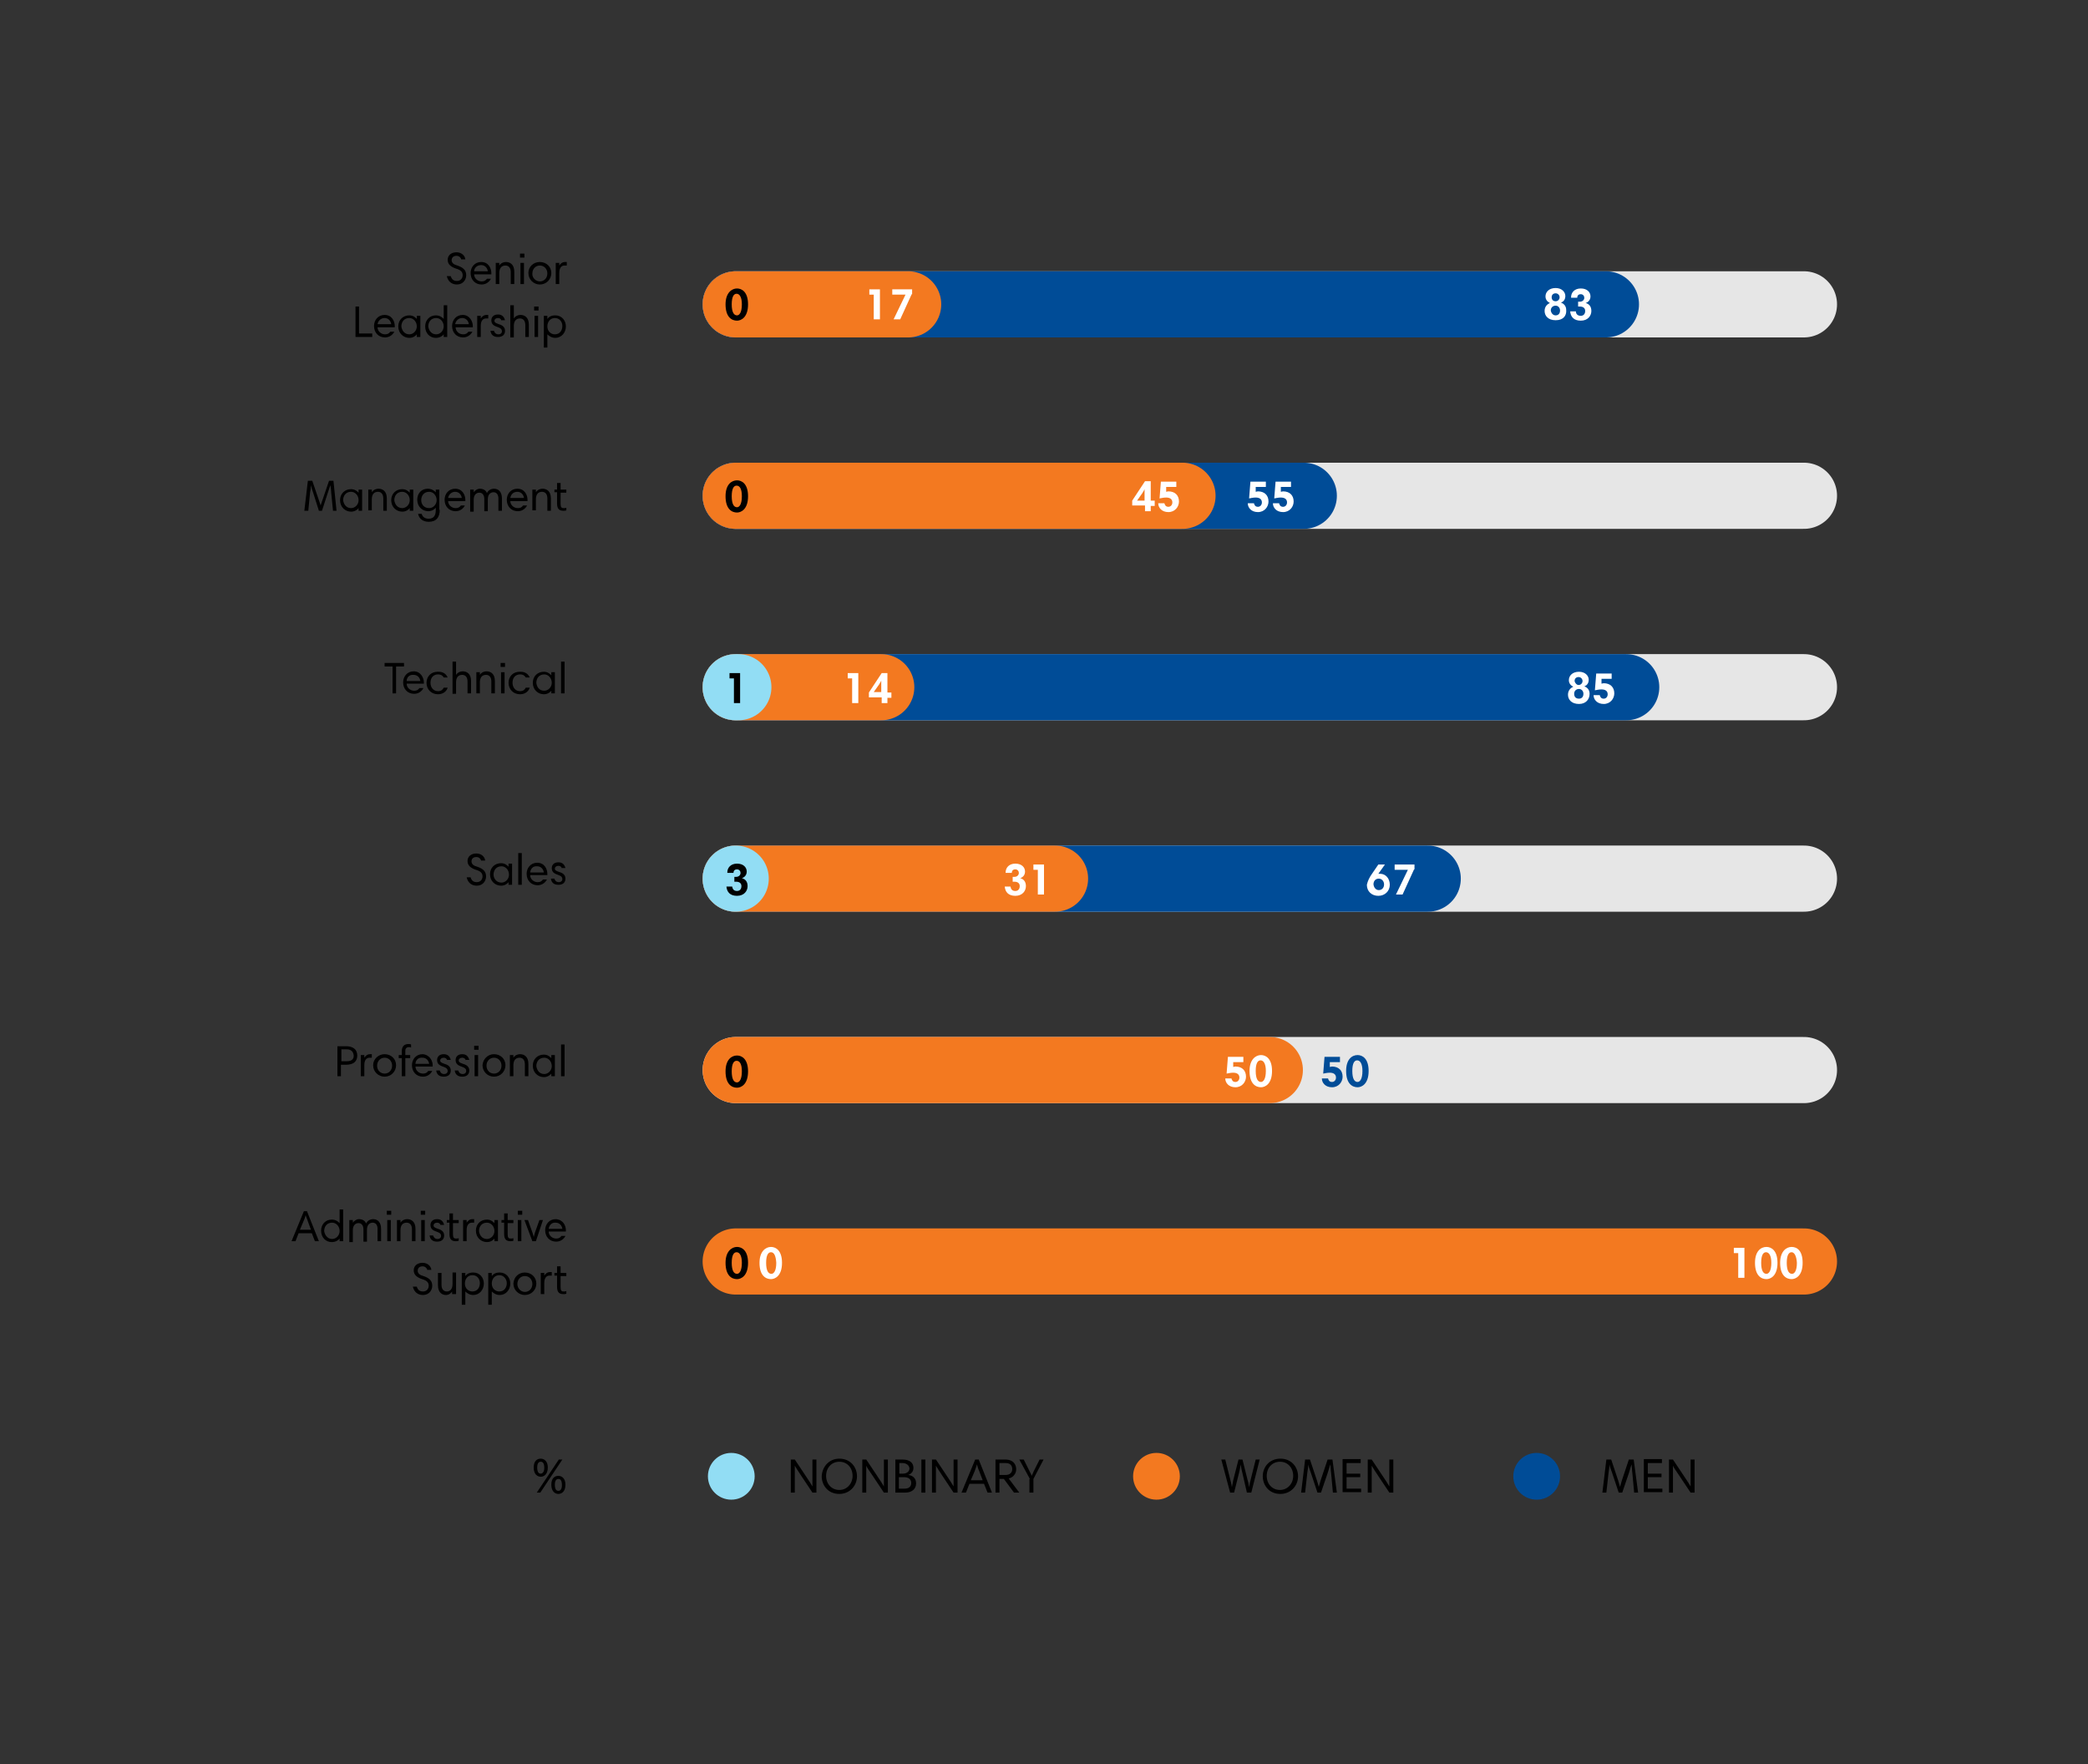 <?xml version="1.0" encoding="utf-8"?>
<!-- Generator: Adobe Illustrator 26.3.1, SVG Export Plug-In . SVG Version: 6.00 Build 0)  -->
<svg version="1.1" id="Layer_1" xmlns="http://www.w3.org/2000/svg" xmlns:xlink="http://www.w3.org/1999/xlink" x="0px" y="0px"
	 viewBox="0 0 473.4 400" style="enable-background:new 0 0 473.4 400;" xml:space="preserve">
<rect x="0" y="0" width="473.4" height="400" fill="#333333" stroke="none"/>
<style type="text/css">
	.st0{fill:none;stroke:#E6E6E6;stroke-width:15;stroke-linecap:round;stroke-linejoin:round;stroke-miterlimit:10;}
	.st1{fill:none;stroke:#004C97;stroke-width:15;stroke-linecap:round;stroke-linejoin:round;stroke-miterlimit:10;}
	.st2{fill:none;stroke:#F37920;stroke-width:15;stroke-linecap:round;stroke-linejoin:round;stroke-miterlimit:10;}
	.st3{enable-background:new    ;}
	.st4{fill:#FFFFFF;}
	.st5{fill:#004C97;}
	.st6{fill:none;stroke:#92DDF4;stroke-width:15;stroke-linecap:round;stroke-linejoin:round;stroke-miterlimit:10;}
	.st7{fill:#92DDF4;}
	.st8{fill:#F37920;}
	.st9{display:none;}
	.st10{display:inline;}
	.st11{fill:none;stroke:#004C97;stroke-miterlimit:10;}
</style>
<line class="st0" x1="166.8" y1="69" x2="409" y2="69"/>
<line class="st1" x1="166.8" y1="69" x2="364.1" y2="69"/>
<line class="st2" x1="166.8" y1="69" x2="205.9" y2="69"/>
<line class="st0" x1="166.8" y1="112.4" x2="409" y2="112.4"/>
<line class="st0" x1="166.8" y1="155.8" x2="409" y2="155.8"/>
<line class="st0" x1="166.8" y1="199.2" x2="409" y2="199.2"/>
<line class="st0" x1="166.8" y1="242.6" x2="409" y2="242.6"/>
<line class="st2" x1="166.8" y1="286" x2="409" y2="286"/>
<line class="st1" x1="166.8" y1="112.4" x2="295.6" y2="112.4"/>
<line class="st1" x1="166.8" y1="155.8" x2="368.7" y2="155.8"/>
<line class="st2" x1="166.8" y1="112.4" x2="268.1" y2="112.4"/>
<line class="st2" x1="166.8" y1="155.8" x2="199.8" y2="155.8"/>
<line class="st1" x1="166.8" y1="199.2" x2="323.7" y2="199.2"/>
<line class="st2" x1="166.8" y1="242.6" x2="287.9" y2="242.6"/>
<g>
	<g class="st3">
		<path d="M167.1,65.4c1.1,0,2.5,0.8,2.5,3.6c0,3-1.6,3.7-2.5,3.7c-1.2,0-2.6-0.8-2.6-3.7C164.5,66.4,165.9,65.4,167.1,65.4z
			 M167,66.6c-0.6,0-1.1,0.6-1.1,2.4c0,1.8,0.5,2.5,1.2,2.5c0.5,0,1.1-0.6,1.1-2.5C168.2,67.4,167.7,66.6,167,66.6z"/>
	</g>
</g>
<g>
	<g class="st3">
		<path d="M167.1,108.9c1.1,0,2.5,0.8,2.5,3.6c0,3-1.6,3.7-2.5,3.7c-1.2,0-2.6-0.8-2.6-3.7C164.5,109.8,165.9,108.9,167.1,108.9z
			 M167,110.1c-0.6,0-1.1,0.6-1.1,2.4c0,1.8,0.5,2.5,1.2,2.5c0.5,0,1.1-0.6,1.1-2.5C168.2,110.8,167.7,110.1,167,110.1z"/>
	</g>
</g>
<g>
	<g class="st3">
		<path class="st4" d="M198.1,66.8h-1v-1.2h2.4v6.8h-1.4V66.8z"/>
		<path class="st4" d="M206.7,66.7l-2.6,5.7h-1.5l2.7-5.6h-3v-1.2h4.5V66.7z"/>
	</g>
</g>
<g>
	<g class="st3">
		<path class="st4" d="M352.7,72.6c-1.7,0-2.5-1-2.5-2.1c0-0.9,0.5-1.5,1.2-1.8v0c-0.6-0.3-1-0.8-1-1.5c0-1,0.8-1.9,2.3-1.9
			c1.4,0,2.2,0.9,2.2,1.8c0,0.8-0.4,1.3-1,1.5v0c0.8,0.3,1.2,0.9,1.2,1.7C355.2,71.6,354.4,72.6,352.7,72.6z M352.7,71.5
			c0.6,0,1-0.4,1-1.1c0-0.6-0.4-1.1-1-1.1c-0.6,0-1.1,0.4-1.1,1.1C351.7,71,352.1,71.5,352.7,71.5z M352.7,68.3
			c0.5,0,0.9-0.4,0.9-0.9c0-0.5-0.4-0.9-0.9-0.9c-0.5,0-0.9,0.3-0.9,0.9C351.8,68,352.2,68.3,352.7,68.3z"/>
		<path class="st4" d="M356.2,67.4c0-1.1,0.8-2,2.2-2c1.4,0,2.2,0.8,2.2,1.8c0,0.8-0.5,1.3-1.1,1.5v0c0.8,0.2,1.3,0.8,1.3,1.8
			c0,1.1-0.8,2.2-2.4,2.2c-1.6,0-2.3-0.9-2.4-2.1h1.3c0,0.6,0.4,1,1.1,1c0.6,0,1-0.4,1-1.1c0-0.6-0.4-1-1.2-1h-0.4v-1.1h0.4
			c0.6,0,1-0.4,1-0.9c0-0.4-0.3-0.8-0.8-0.8c-0.6,0-0.8,0.4-0.8,0.8H356.2z"/>
	</g>
</g>
<g class="st3">
	<path class="st4" d="M260.9,114.6v1.3h-1.3v-1.3h-2.9v-1.1l2.9-4.4h1.3v4.4h0.9v1.2H260.9z M257.8,113.5h1.7v-1.8
		c0-0.4,0-0.5,0-0.8h0c-0.1,0.3-0.3,0.5-0.5,0.9L257.8,113.5z"/>
	<path class="st4" d="M264.4,111.5c0.1,0,0.3-0.1,0.5-0.1c1.5,0,2.4,0.9,2.4,2.3c0,1.2-0.9,2.4-2.4,2.4c-1.5,0-2.3-1-2.3-2h1.4
		c0.1,0.4,0.3,0.8,0.9,0.8c0.5,0,0.9-0.4,0.9-1c0-0.7-0.5-1.1-1.4-1.1c-0.5,0-1,0.1-1.5,0.2l0.3-3.8h3.5v1.2h-2.3L264.4,111.5z"/>
</g>
<g class="st3">
	<path class="st4" d="M284.7,111.5c0.1,0,0.3-0.1,0.5-0.1c1.5,0,2.4,0.9,2.4,2.3c0,1.2-0.9,2.4-2.4,2.4c-1.5,0-2.3-1-2.3-2h1.4
		c0.1,0.4,0.3,0.8,0.9,0.8c0.5,0,0.9-0.4,0.9-1c0-0.7-0.5-1.1-1.4-1.1c-0.5,0-1,0.1-1.5,0.2l0.3-3.8h3.5v1.2h-2.3L284.7,111.5z"/>
	<path class="st4" d="M290.4,111.5c0.1,0,0.3-0.1,0.5-0.1c1.5,0,2.4,0.9,2.4,2.3c0,1.2-0.9,2.4-2.4,2.4c-1.5,0-2.3-1-2.3-2h1.4
		c0.1,0.4,0.3,0.8,0.9,0.8c0.5,0,0.9-0.4,0.9-1c0-0.7-0.5-1.1-1.4-1.1c-0.5,0-1,0.1-1.5,0.2l0.3-3.8h3.5v1.2h-2.3L290.4,111.5z"/>
</g>
<g class="st3">
	<path class="st4" d="M193.2,153.8h-1v-1.2h2.4v6.8h-1.4V153.8z"/>
	<path class="st4" d="M201.2,158.1v1.3h-1.3v-1.3h-2.9V157l2.9-4.4h1.3v4.4h0.9v1.2H201.2z M198.1,156.9h1.7v-1.8c0-0.4,0-0.5,0-0.8
		h0c-0.1,0.3-0.3,0.5-0.5,0.9L198.1,156.9z"/>
</g>
<g class="st3">
	<path class="st4" d="M358,159.6c-1.7,0-2.5-1-2.5-2.1c0-0.9,0.5-1.5,1.2-1.8v0c-0.6-0.3-1-0.8-1-1.5c0-1,0.8-1.9,2.3-1.9
		c1.4,0,2.2,0.9,2.2,1.8c0,0.8-0.4,1.3-1,1.5v0c0.8,0.3,1.2,0.9,1.2,1.7C360.4,158.5,359.6,159.6,358,159.6z M358,158.4
		c0.6,0,1-0.4,1-1.1c0-0.6-0.4-1.1-1-1.1c-0.6,0-1.1,0.4-1.1,1.1C356.9,158,357.3,158.4,358,158.4z M357.9,155.3
		c0.5,0,0.9-0.4,0.9-0.9c0-0.5-0.4-0.9-0.9-0.9c-0.5,0-0.9,0.3-0.9,0.9C357.1,154.9,357.5,155.3,357.9,155.3z"/>
	<path class="st4" d="M363.1,155c0.1,0,0.3-0.1,0.5-0.1c1.5,0,2.4,0.9,2.4,2.3c0,1.2-0.9,2.4-2.4,2.4c-1.5,0-2.3-1-2.3-2h1.4
		c0.1,0.4,0.3,0.8,0.9,0.8c0.5,0,0.9-0.4,0.9-1c0-0.7-0.5-1.1-1.4-1.1c-0.5,0-1,0.1-1.5,0.2l0.3-3.8h3.5v1.2h-2.3L363.1,155z"/>
</g>
<g class="st3">
	<path class="st4" d="M279.6,241.9c0.1,0,0.3-0.1,0.5-0.1c1.5,0,2.4,0.9,2.4,2.3c0,1.2-0.9,2.4-2.4,2.4c-1.5,0-2.3-1-2.3-2h1.4
		c0.1,0.4,0.3,0.8,0.9,0.8c0.5,0,0.9-0.4,0.9-1c0-0.7-0.5-1.1-1.4-1.1c-0.5,0-1,0.1-1.5,0.2l0.3-3.8h3.5v1.2h-2.3L279.6,241.9z"/>
	<path class="st4" d="M285.9,239.2c1.1,0,2.5,0.8,2.5,3.6c0,3-1.6,3.7-2.5,3.7c-1.2,0-2.6-0.8-2.6-3.7
		C283.3,240.2,284.7,239.2,285.9,239.2z M285.8,240.4c-0.6,0-1.1,0.6-1.1,2.4c0,1.8,0.5,2.5,1.2,2.5c0.5,0,1.1-0.6,1.1-2.5
		C287,241.2,286.5,240.4,285.8,240.4z"/>
</g>
<g class="st3">
	<path class="st5" d="M301.5,241.9c0.1,0,0.3-0.1,0.5-0.1c1.5,0,2.4,0.9,2.4,2.3c0,1.2-0.9,2.4-2.4,2.4s-2.3-1-2.3-2h1.4
		c0.1,0.4,0.3,0.8,0.9,0.8c0.5,0,0.9-0.4,0.9-1c0-0.7-0.5-1.1-1.4-1.1c-0.5,0-1,0.1-1.5,0.2l0.3-3.8h3.5v1.2h-2.3L301.5,241.9z"/>
	<path class="st5" d="M307.8,239.2c1.1,0,2.5,0.8,2.5,3.6c0,3-1.6,3.7-2.5,3.7c-1.2,0-2.6-0.8-2.6-3.7
		C305.2,240.2,306.5,239.2,307.8,239.2z M307.7,240.4c-0.6,0-1.1,0.6-1.1,2.4c0,1.8,0.5,2.5,1.2,2.5c0.5,0,1.1-0.6,1.1-2.5
		C308.9,241.2,308.4,240.4,307.7,240.4z"/>
</g>
<g>
	<g class="st3">
		<path d="M167.1,282.7c1.1,0,2.5,0.8,2.5,3.6c0,3-1.6,3.7-2.5,3.7c-1.2,0-2.6-0.8-2.6-3.7C164.5,283.7,165.9,282.7,167.1,282.7z
			 M167,283.9c-0.6,0-1.1,0.6-1.1,2.4c0,1.8,0.5,2.5,1.2,2.5c0.5,0,1.1-0.6,1.1-2.5C168.2,284.7,167.7,283.9,167,283.9z"/>
	</g>
</g>
<g>
	<g class="st3">
		<path class="st4" d="M174.8,282.7c1.1,0,2.5,0.8,2.5,3.6c0,3-1.6,3.7-2.5,3.7c-1.2,0-2.6-0.8-2.6-3.7
			C172.2,283.7,173.6,282.7,174.8,282.7z M174.8,283.9c-0.6,0-1.1,0.6-1.1,2.4c0,1.8,0.5,2.5,1.2,2.5c0.5,0,1.1-0.6,1.1-2.5
			C175.9,284.7,175.5,283.9,174.8,283.9z"/>
	</g>
</g>
<g>
	<g class="st3">
		<path class="st4" d="M394.1,284.1h-1v-1.2h2.4v6.8h-1.4V284.1z"/>
		<path class="st4" d="M400.5,282.7c1.1,0,2.5,0.8,2.5,3.6c0,3-1.6,3.7-2.5,3.7c-1.2,0-2.6-0.8-2.6-3.7
			C397.9,283.7,399.2,282.7,400.5,282.7z M400.4,283.9c-0.6,0-1.1,0.6-1.1,2.4c0,1.8,0.5,2.5,1.2,2.5c0.5,0,1.1-0.6,1.1-2.5
			C401.6,284.7,401.1,283.9,400.4,283.9z"/>
		<path class="st4" d="M406.2,282.7c1.2,0,2.5,0.8,2.5,3.6c0,3-1.6,3.7-2.5,3.7c-1.2,0-2.6-0.8-2.6-3.7
			C403.6,283.7,405,282.7,406.2,282.7z M406.2,283.9c-0.6,0-1.1,0.6-1.1,2.4c0,1.8,0.5,2.5,1.2,2.5c0.5,0,1.1-0.6,1.1-2.5
			C407.3,284.7,406.8,283.9,406.2,283.9z"/>
	</g>
</g>
<line class="st2" x1="166.8" y1="199.2" x2="239.2" y2="199.2"/>
<g class="st3">
	<path class="st4" d="M311,198.2l1.5-2.2h1.5l-1.5,2.1c0.1,0,0.3,0,0.4,0c1.3,0,2.2,1.1,2.2,2.5c0,1.4-1.1,2.5-2.6,2.5
		s-2.6-1-2.6-2.5C310.1,199.7,310.5,198.9,311,198.2z M312.6,201.8c0.7,0,1.2-0.5,1.2-1.3c0-0.7-0.5-1.3-1.2-1.3
		c-0.7,0-1.2,0.5-1.2,1.3C311.5,201.3,312,201.8,312.6,201.8z"/>
	<path class="st4" d="M320.6,197.1l-2.6,5.7h-1.5l2.7-5.6h-3V196h4.5V197.1z"/>
</g>
<g class="st3">
	<path class="st4" d="M228,197.8c0-1.1,0.8-2,2.2-2c1.4,0,2.2,0.8,2.2,1.8c0,0.8-0.5,1.3-1.1,1.5v0c0.8,0.2,1.3,0.8,1.3,1.8
		c0,1.1-0.8,2.2-2.4,2.2c-1.6,0-2.3-0.9-2.4-2.1h1.3c0.1,0.6,0.4,1,1.1,1c0.6,0,1-0.4,1-1.1c0-0.6-0.4-1-1.2-1h-0.4v-1.1h0.4
		c0.6,0,1-0.4,1-0.9c0-0.4-0.3-0.8-0.8-0.8c-0.6,0-0.8,0.4-0.8,0.8H228z"/>
	<path class="st4" d="M235.3,197.2h-1V196h2.4v6.8h-1.4V197.2z"/>
</g>
<line class="st6" x1="166.8" y1="155.8" x2="167.4" y2="155.8"/>
<line class="st6" x1="166.8" y1="199.2" x2="166.8" y2="199.2"/>
<g>
	<g class="st3">
		<path d="M166.4,153.8h-1v-1.2h2.4v6.8h-1.4V153.8z"/>
	</g>
</g>
<g>
	<g class="st3">
		<path d="M164.9,197.8c0-1.1,0.8-2,2.2-2c1.4,0,2.2,0.8,2.2,1.8c0,0.8-0.5,1.3-1.1,1.5v0c0.8,0.2,1.3,0.8,1.3,1.8
			c0,1.1-0.8,2.2-2.4,2.2c-1.6,0-2.3-0.9-2.4-2.1h1.3c0.1,0.6,0.4,1,1.1,1c0.6,0,1-0.4,1-1.1c0-0.6-0.4-1-1.2-1h-0.4v-1.1h0.4
			c0.6,0,1-0.4,1-0.9c0-0.4-0.3-0.8-0.8-0.8c-0.6,0-0.8,0.4-0.8,0.8H164.9z"/>
	</g>
</g>
<g>
	<g class="st3">
		<path d="M167.1,239.3c1.1,0,2.5,0.8,2.5,3.6c0,3-1.6,3.7-2.5,3.7c-1.2,0-2.6-0.8-2.6-3.7C164.5,240.2,165.9,239.3,167.1,239.3z
			 M167,240.5c-0.6,0-1.1,0.6-1.1,2.4c0,1.8,0.5,2.5,1.2,2.5c0.5,0,1.1-0.6,1.1-2.5C168.2,241.2,167.7,240.5,167,240.5z"/>
	</g>
</g>
<g class="st3">
	<path d="M104.6,58.9c-0.1-0.5-0.5-0.9-1.1-0.9c-0.7,0-1.1,0.4-1.1,1c0,0.6,0.5,1,1.3,1.2c1.5,0.5,2,1.2,2,2.2c0,1-0.7,2.1-2.1,2.1
		c-1.1,0-2-0.6-2.3-1.9h0.9c0.2,0.7,0.6,1.1,1.4,1.1c0.9,0,1.3-0.7,1.3-1.3c0-0.8-0.5-1.2-1.5-1.5c-1.2-0.4-1.9-1-1.9-2
		c0-1,0.8-1.7,2-1.7c1.1,0,1.9,0.7,2,1.6H104.6z"/>
	<path d="M111.4,61.9c0,0.1,0,0.2,0,0.3h-3.9c0,0.9,0.8,1.6,1.7,1.6c0.6,0,0.9-0.2,1.2-0.6h0.9c-0.3,0.6-1,1.3-2.1,1.3
		c-1.5,0-2.5-1.1-2.5-2.6c0-1.3,0.9-2.5,2.4-2.5C110.8,59.4,111.4,60.9,111.4,61.9z M107.5,61.5h3.1c-0.1-0.8-0.7-1.4-1.5-1.4
		C108.1,60.1,107.5,60.8,107.5,61.5z"/>
	<path d="M112.4,59.6h0.8v0.6h0c0.4-0.6,1-0.8,1.5-0.8c0.9,0,1.9,0.5,1.9,2.2v2.8h-0.8v-2.7c0-1-0.5-1.5-1.2-1.5
		c-0.9,0-1.4,0.6-1.4,1.7v2.5h-0.8V59.6z"/>
	<path d="M117.9,57.5h1v0.9h-1V57.5z M118,59.6h0.8v4.8H118V59.6z"/>
	<path d="M122.4,59.4c1.5,0,2.6,1.1,2.6,2.5c0,1.4-1.1,2.6-2.6,2.6c-1.4,0-2.6-1.1-2.6-2.6C119.8,60.5,120.9,59.4,122.4,59.4z
		 M122.4,63.8c1,0,1.7-0.8,1.7-1.8c0-1-0.7-1.8-1.7-1.8c-1,0-1.7,0.8-1.7,1.8C120.6,63,121.5,63.8,122.4,63.8z"/>
	<path d="M128.5,60.2c-0.1,0-0.2,0-0.5,0c-0.7,0-1.2,0.5-1.2,1.7v2.5H126v-4.8h0.8v0.6h0c0.2-0.3,0.6-0.8,1.3-0.8c0.2,0,0.3,0,0.4,0
		V60.2z"/>
</g>
<g class="st3">
	<path d="M80.6,69.5h0.8v6.1h3v0.8h-3.8V69.5z"/>
	<path d="M89.5,73.9c0,0.1,0,0.2,0,0.3h-3.9c0,0.9,0.8,1.6,1.7,1.6c0.6,0,0.9-0.2,1.2-0.6h0.9c-0.3,0.6-1,1.3-2.1,1.3
		c-1.5,0-2.5-1.1-2.5-2.6c0-1.3,0.9-2.5,2.4-2.5C88.9,71.4,89.5,72.9,89.5,73.9z M85.6,73.5h3.1c-0.1-0.8-0.7-1.4-1.5-1.4
		C86.3,72.1,85.7,72.8,85.6,73.5z"/>
	<path d="M95.3,76.4h-0.8v-0.6h0c-0.3,0.4-0.9,0.8-1.7,0.8c-1.3,0-2.5-1-2.5-2.6c0-1.5,1.1-2.5,2.5-2.5c0.9,0,1.4,0.5,1.7,0.8h0
		v-0.7h0.8V76.4z M92.8,75.8c0.9,0,1.7-0.8,1.7-1.8c0-1.1-0.8-1.9-1.7-1.9c-1.2,0-1.8,0.9-1.8,1.9C91.1,74.9,91.7,75.8,92.8,75.8z"
		/>
	<path d="M101.4,76.4h-0.8v-0.6h0c-0.3,0.4-0.9,0.8-1.8,0.8c-1.3,0-2.4-1-2.4-2.6c0-1.4,1-2.5,2.4-2.5c0.9,0,1.4,0.4,1.8,0.8h0v-3.1
		h0.8V76.4z M98.9,75.8c0.9,0,1.7-0.8,1.7-1.8c0-1.1-0.8-1.9-1.7-1.9c-1.2,0-1.8,0.9-1.8,1.9C97.2,74.9,97.8,75.8,98.9,75.8z"/>
	<path d="M107.2,73.9c0,0.1,0,0.2,0,0.3h-3.9c0,0.9,0.8,1.6,1.7,1.6c0.6,0,0.9-0.2,1.2-0.6h0.9c-0.3,0.6-1,1.3-2.1,1.3
		c-1.5,0-2.5-1.1-2.5-2.6c0-1.3,0.9-2.5,2.4-2.5C106.5,71.4,107.2,72.9,107.2,73.9z M103.2,73.5h3.1c-0.1-0.8-0.7-1.4-1.5-1.4
		C103.9,72.1,103.3,72.8,103.2,73.5z"/>
	<path d="M110.7,72.2c-0.1,0-0.2,0-0.5,0c-0.7,0-1.2,0.5-1.2,1.7v2.5h-0.8v-4.8h0.8v0.6h0c0.2-0.3,0.6-0.8,1.3-0.8
		c0.2,0,0.3,0,0.4,0V72.2z"/>
	<path d="M113.7,72.7c-0.1-0.4-0.4-0.6-0.8-0.6c-0.5,0-0.8,0.3-0.8,0.6c0,0.3,0.1,0.5,1,0.8c1.1,0.3,1.4,0.9,1.4,1.5
		c0,0.9-0.6,1.4-1.6,1.4c-1.1,0-1.6-0.6-1.7-1.4h0.8c0.1,0.4,0.4,0.8,1,0.8c0.5,0,0.8-0.3,0.8-0.7c0-0.4-0.2-0.7-1.1-1
		c-0.9-0.3-1.3-0.7-1.3-1.5c0-0.7,0.5-1.3,1.5-1.3s1.4,0.6,1.6,1.3H113.7z"/>
	<path d="M115.7,69.2h0.8v3h0c0.4-0.6,1-0.8,1.5-0.8c0.9,0,1.9,0.5,1.9,2.2v2.8h-0.8v-2.7c0-1-0.5-1.5-1.2-1.5
		c-0.9,0-1.4,0.6-1.4,1.7v2.6h-0.8V69.2z"/>
	<path d="M121.1,69.5h1v0.9h-1V69.5z M121.2,71.6h0.8v4.8h-0.8V71.6z"/>
	<path d="M123.3,71.6h0.8v0.7h0c0.3-0.4,0.8-0.8,1.8-0.8c1.5,0,2.4,1.2,2.4,2.5c0,1.4-1,2.6-2.4,2.6c-0.8,0-1.4-0.4-1.8-0.8h0v3
		h-0.8V71.6z M125.8,72.1c-1,0-1.7,0.8-1.7,1.9c0,1.1,0.8,1.8,1.7,1.8c1.2,0,1.7-1,1.7-1.9C127.5,73,126.9,72.1,125.8,72.1z"/>
</g>
<g class="st3">
	<path d="M76.3,115.8h-0.8l-0.4-4c0-0.5-0.1-1.3-0.2-1.8h0c-0.2,0.5-0.4,1.3-0.6,1.8l-1.3,4h-0.7l-1.3-4.1c-0.2-0.5-0.4-1.2-0.5-1.7
		h0c0,0.5-0.1,1.2-0.2,1.7l-0.4,4.1H69l0.8-6.8h1l1.5,4.4c0.1,0.3,0.3,0.9,0.4,1.2h0c0.1-0.4,0.3-0.9,0.4-1.2l1.5-4.4h1L76.3,115.8z
		"/>
	<path d="M82.1,115.8h-0.8v-0.6h0c-0.3,0.4-0.9,0.8-1.7,0.8c-1.3,0-2.5-1-2.5-2.6c0-1.5,1.1-2.5,2.5-2.5c0.9,0,1.4,0.5,1.7,0.8h0
		V111h0.8V115.8z M79.6,115.2c0.9,0,1.7-0.8,1.7-1.8c0-1.1-0.8-1.9-1.7-1.9c-1.2,0-1.8,0.9-1.8,1.9
		C77.9,114.3,78.5,115.2,79.6,115.2z"/>
	<path d="M83.5,111h0.8v0.6h0c0.4-0.6,1-0.8,1.5-0.8c0.9,0,1.9,0.5,1.9,2.2v2.8h-0.8V113c0-1-0.5-1.5-1.2-1.5
		c-0.9,0-1.4,0.6-1.4,1.7v2.5h-0.8V111z"/>
	<path d="M93.7,115.8h-0.8v-0.6h0c-0.3,0.4-0.9,0.8-1.7,0.8c-1.3,0-2.5-1-2.5-2.6c0-1.5,1.1-2.5,2.5-2.5c0.9,0,1.4,0.5,1.7,0.8h0
		V111h0.8V115.8z M91.2,115.2c0.9,0,1.7-0.8,1.7-1.8c0-1.1-0.8-1.9-1.7-1.9c-1.2,0-1.8,0.9-1.8,1.9
		C89.5,114.3,90.1,115.2,91.2,115.2z"/>
	<path d="M99.7,115.6c0,1.7-0.8,2.7-2.5,2.7c-1.3,0-2.2-0.7-2.4-1.8h0.8c0.2,0.6,0.6,1.1,1.6,1.1c1.1,0,1.6-0.7,1.6-1.9v-0.6h0
		c-0.3,0.4-0.9,0.8-1.7,0.8c-1.3,0-2.5-1-2.5-2.6c0-1.5,1-2.5,2.4-2.5c0.9,0,1.5,0.5,1.8,0.8h0V111h0.8V115.6z M97.3,115.2
		c0.9,0,1.7-0.8,1.7-1.8c0-1.1-0.8-1.9-1.7-1.9c-1.2,0-1.8,0.9-1.8,1.9C95.5,114.3,96.1,115.2,97.3,115.2z"/>
	<path d="M105.5,113.3c0,0.1,0,0.2,0,0.3h-3.9c0,0.9,0.8,1.6,1.7,1.6c0.6,0,0.9-0.2,1.2-0.6h0.9c-0.3,0.6-1,1.3-2.1,1.3
		c-1.5,0-2.5-1.1-2.5-2.6c0-1.3,0.9-2.5,2.4-2.5C104.9,110.8,105.5,112.3,105.5,113.3z M101.6,112.9h3.1c-0.1-0.8-0.7-1.4-1.5-1.4
		C102.3,111.5,101.7,112.2,101.6,112.9z"/>
	<path d="M106.6,111h0.8v0.6h0c0.3-0.4,0.8-0.8,1.4-0.8c0.8,0,1.4,0.4,1.6,1c0.2-0.5,0.8-1,1.6-1c1.1,0,1.8,0.8,1.8,2.2v2.8h-0.8
		v-2.8c0-0.7-0.3-1.4-1.1-1.4c-0.7,0-1.3,0.5-1.3,1.6v2.7h-0.8v-2.8c0-0.8-0.4-1.4-1.1-1.4c-0.8,0-1.3,0.6-1.3,1.6v2.7h-0.8V111z"/>
	<path d="M119.6,113.3c0,0.1,0,0.2,0,0.3h-3.9c0,0.9,0.8,1.6,1.7,1.6c0.6,0,0.9-0.2,1.2-0.6h0.9c-0.3,0.6-1,1.3-2.1,1.3
		c-1.5,0-2.5-1.1-2.5-2.6c0-1.3,0.9-2.5,2.4-2.5C119,110.8,119.6,112.3,119.6,113.3z M115.7,112.9h3.1c-0.1-0.8-0.7-1.4-1.5-1.4
		C116.3,111.5,115.8,112.2,115.7,112.9z"/>
	<path d="M120.7,111h0.8v0.6h0c0.4-0.6,1-0.8,1.5-0.8c0.9,0,1.9,0.5,1.9,2.2v2.8h-0.8V113c0-1-0.5-1.5-1.2-1.5
		c-0.9,0-1.4,0.6-1.4,1.7v2.5h-0.8V111z"/>
	<path d="M125.7,111h0.6v-1.5h0.8v1.5h1.3v0.7h-1.3v2.5c0,0.8,0.2,1,0.7,1c0.2,0,0.4,0,0.6-0.1v0.6c-0.2,0.1-0.5,0.1-0.7,0.1
		c-1.2,0-1.4-0.8-1.4-1.7v-2.5h-0.6V111z"/>
</g>
<g class="st3">
	<path d="M89,151.1h-1.8v-0.8h4.4v0.8h-1.8v6.1H89V151.1z"/>
	<path d="M96.1,154.7c0,0.1,0,0.2,0,0.3h-3.9c0,0.9,0.8,1.6,1.7,1.6c0.6,0,0.9-0.2,1.2-0.6H96c-0.3,0.6-1,1.3-2.1,1.3
		c-1.5,0-2.5-1.1-2.5-2.6c0-1.3,0.9-2.5,2.4-2.5C95.4,152.2,96.1,153.7,96.1,154.7z M92.2,154.4h3.1c-0.1-0.8-0.7-1.4-1.5-1.4
		C92.8,152.9,92.2,153.6,92.2,154.4z"/>
	<path d="M101.5,153.6h-0.9c-0.2-0.4-0.6-0.7-1.3-0.7c-0.9,0-1.7,0.6-1.7,1.9c0,1.1,0.7,1.9,1.7,1.9c0.8,0,1.1-0.4,1.3-0.8h0.9
		c-0.2,0.7-0.9,1.5-2.2,1.5c-1.5,0-2.6-1.1-2.6-2.6c0-1.4,1-2.5,2.5-2.5C100.7,152.2,101.3,153.1,101.5,153.6z"/>
	<path d="M102.6,150h0.8v3h0c0.4-0.6,1-0.8,1.5-0.8c0.9,0,1.9,0.5,1.9,2.2v2.8H106v-2.7c0-1-0.5-1.5-1.2-1.5c-0.9,0-1.4,0.6-1.4,1.7
		v2.6h-0.8V150z"/>
	<path d="M108,152.4h0.8v0.6h0c0.4-0.6,1-0.8,1.5-0.8c0.9,0,1.9,0.5,1.9,2.2v2.8h-0.8v-2.7c0-1-0.5-1.5-1.2-1.5
		c-0.9,0-1.4,0.6-1.4,1.7v2.5H108V152.4z"/>
	<path d="M113.5,150.3h1v0.9h-1V150.3z M113.6,152.4h0.8v4.8h-0.8V152.4z"/>
	<path d="M120.1,153.6h-0.9c-0.2-0.4-0.6-0.7-1.3-0.7c-0.9,0-1.7,0.6-1.7,1.9c0,1.1,0.7,1.9,1.7,1.9c0.8,0,1.1-0.4,1.3-0.8h0.9
		c-0.2,0.7-0.9,1.5-2.2,1.5c-1.5,0-2.6-1.1-2.6-2.6c0-1.4,1-2.5,2.5-2.5C119.3,152.2,119.9,153.1,120.1,153.6z"/>
	<path d="M125.8,157.2h-0.8v-0.6h0c-0.3,0.4-0.9,0.8-1.7,0.8c-1.3,0-2.5-1-2.5-2.6c0-1.5,1.1-2.5,2.5-2.5c0.9,0,1.4,0.5,1.7,0.8h0
		v-0.7h0.8V157.2z M123.4,156.6c0.9,0,1.7-0.8,1.7-1.8c0-1.1-0.8-1.9-1.7-1.9c-1.2,0-1.8,0.9-1.8,1.9
		C121.7,155.7,122.2,156.6,123.4,156.6z"/>
	<path d="M127.2,150h0.8v7.2h-0.8V150z"/>
</g>
<g class="st3">
	<path d="M109.1,195.2c-0.1-0.5-0.5-0.9-1.1-0.9c-0.7,0-1.1,0.4-1.1,1c0,0.6,0.5,1,1.3,1.2c1.5,0.5,2,1.2,2,2.2c0,1-0.7,2.1-2.1,2.1
		c-1.1,0-2-0.6-2.3-1.9h0.9c0.2,0.7,0.6,1.1,1.4,1.1c0.9,0,1.3-0.7,1.3-1.3c0-0.8-0.5-1.2-1.5-1.5c-1.2-0.4-1.9-1-1.9-2
		c0-1,0.8-1.7,2-1.7c1.1,0,1.9,0.7,2,1.6H109.1z"/>
	<path d="M116.1,200.6h-0.8v-0.6h0c-0.3,0.4-0.9,0.8-1.7,0.8c-1.3,0-2.5-1-2.5-2.6c0-1.5,1.1-2.5,2.5-2.5c0.9,0,1.4,0.5,1.7,0.8h0
		v-0.7h0.8V200.6z M113.7,200.1c0.9,0,1.7-0.8,1.7-1.8c0-1.1-0.8-1.9-1.7-1.9c-1.2,0-1.8,0.9-1.8,1.9
		C111.9,199.1,112.5,200.1,113.7,200.1z"/>
	<path d="M117.5,193.4h0.8v7.2h-0.8V193.4z"/>
	<path d="M124.1,198.1c0,0.1,0,0.2,0,0.3h-3.9c0,0.9,0.8,1.6,1.7,1.6c0.6,0,0.9-0.2,1.2-0.6h0.9c-0.3,0.6-1,1.3-2.1,1.3
		c-1.5,0-2.5-1.1-2.5-2.6c0-1.3,0.9-2.5,2.4-2.5C123.5,195.6,124.1,197.1,124.1,198.1z M120.2,197.8h3.1c-0.1-0.8-0.7-1.4-1.5-1.4
		C120.8,196.3,120.3,197,120.2,197.8z"/>
	<path d="M127.4,196.9c-0.1-0.4-0.4-0.6-0.8-0.6c-0.5,0-0.8,0.3-0.8,0.6c0,0.3,0.1,0.5,1,0.8c1.1,0.3,1.4,0.9,1.4,1.5
		c0,0.9-0.6,1.4-1.6,1.4c-1.1,0-1.6-0.6-1.7-1.4h0.8c0.1,0.4,0.4,0.8,1,0.8c0.5,0,0.8-0.3,0.8-0.7c0-0.4-0.2-0.7-1.1-1
		c-0.9-0.3-1.3-0.7-1.3-1.5c0-0.7,0.5-1.3,1.5-1.3s1.4,0.6,1.6,1.3H127.4z"/>
</g>
<g class="st3">
	<path d="M76.5,237.2h2c1.5,0,2.5,0.7,2.5,2.1c0,1.3-0.8,2.1-2.6,2.1h-1.1v2.6h-0.8V237.2z M78.6,237.9h-1.2v2.7h1.2
		c1.3,0,1.6-0.6,1.6-1.3C80.1,238.5,79.7,237.9,78.6,237.9z"/>
	<path d="M84.3,239.8c-0.1,0-0.2,0-0.5,0c-0.7,0-1.2,0.5-1.2,1.7v2.5h-0.8v-4.8h0.8v0.6h0c0.2-0.3,0.6-0.8,1.3-0.8
		c0.2,0,0.3,0,0.4,0V239.8z"/>
	<path d="M87.2,239c1.5,0,2.6,1.1,2.6,2.5c0,1.4-1.1,2.6-2.6,2.6c-1.4,0-2.6-1.1-2.6-2.6C84.6,240.1,85.8,239,87.2,239z M87.2,243.4
		c1,0,1.7-0.8,1.7-1.8c0-1-0.7-1.8-1.7-1.8c-1,0-1.7,0.8-1.7,1.8C85.5,242.7,86.3,243.4,87.2,243.4z"/>
	<path d="M90.4,239.2h0.7v-0.9c0-1,0.5-1.6,1.5-1.6c0.2,0,0.4,0,0.6,0.1v0.7c-0.2-0.1-0.3-0.1-0.5-0.1c-0.5,0-0.8,0.3-0.8,0.8v1H93
		v0.7h-1.1v4.1h-0.8v-4.1h-0.7V239.2z"/>
	<path d="M98.1,241.5c0,0.1,0,0.2,0,0.3h-3.9c0,0.9,0.8,1.6,1.7,1.6c0.6,0,0.9-0.2,1.2-0.6H98c-0.3,0.6-1,1.3-2.1,1.3
		c-1.5,0-2.5-1.1-2.5-2.6c0-1.3,0.9-2.5,2.4-2.5C97.4,239.1,98.1,240.5,98.1,241.5z M94.2,241.2h3.1c-0.1-0.8-0.7-1.4-1.5-1.4
		C94.8,239.7,94.2,240.4,94.2,241.2z"/>
	<path d="M101.4,240.4c-0.1-0.4-0.4-0.6-0.8-0.6c-0.5,0-0.8,0.3-0.8,0.6c0,0.3,0.1,0.5,1,0.8c1.1,0.3,1.4,0.9,1.4,1.5
		c0,0.9-0.6,1.4-1.6,1.4c-1.1,0-1.6-0.6-1.7-1.4h0.8c0.1,0.4,0.4,0.8,1,0.8c0.5,0,0.8-0.3,0.8-0.7c0-0.4-0.2-0.7-1.1-1
		c-0.9-0.3-1.3-0.7-1.3-1.5c0-0.7,0.5-1.3,1.5-1.3s1.4,0.6,1.6,1.3H101.4z"/>
	<path d="M105.6,240.4c-0.1-0.4-0.4-0.6-0.8-0.6c-0.5,0-0.8,0.3-0.8,0.6c0,0.3,0.1,0.5,1,0.8c1.1,0.3,1.4,0.9,1.4,1.5
		c0,0.9-0.6,1.4-1.6,1.4c-1.1,0-1.6-0.6-1.7-1.4h0.8c0.1,0.4,0.4,0.8,1,0.8c0.5,0,0.8-0.3,0.8-0.7c0-0.4-0.2-0.7-1.1-1
		c-0.9-0.3-1.3-0.7-1.3-1.5c0-0.7,0.5-1.3,1.5-1.3s1.4,0.6,1.6,1.3H105.6z"/>
	<path d="M107.5,237.1h1v0.9h-1V237.1z M107.6,239.2h0.8v4.8h-0.8V239.2z"/>
	<path d="M112,239c1.5,0,2.6,1.1,2.6,2.5c0,1.4-1.1,2.6-2.6,2.6c-1.4,0-2.6-1.1-2.6-2.6C109.5,240.1,110.6,239,112,239z M112,243.4
		c1,0,1.7-0.8,1.7-1.8c0-1-0.7-1.8-1.7-1.8c-1,0-1.7,0.8-1.7,1.8C110.3,242.7,111.1,243.4,112,243.4z"/>
	<path d="M115.6,239.2h0.8v0.6h0c0.4-0.6,1-0.8,1.5-0.8c0.9,0,1.9,0.5,1.9,2.2v2.8H119v-2.7c0-1-0.5-1.5-1.2-1.5
		c-0.9,0-1.4,0.6-1.4,1.7v2.5h-0.8V239.2z"/>
	<path d="M125.8,244h-0.8v-0.6h0c-0.3,0.4-0.9,0.8-1.7,0.8c-1.3,0-2.5-1-2.5-2.6c0-1.5,1.1-2.5,2.5-2.5c0.9,0,1.4,0.5,1.7,0.8h0
		v-0.7h0.8V244z M123.4,243.5c0.9,0,1.7-0.8,1.7-1.8c0-1.1-0.8-1.9-1.7-1.9c-1.2,0-1.8,0.9-1.8,1.9
		C121.7,242.5,122.2,243.5,123.4,243.5z"/>
	<path d="M127.2,236.8h0.8v7.2h-0.8V236.8z"/>
</g>
<g class="st3">
	<path d="M68.9,274.6h0.7l2.7,6.8h-0.9l-0.7-1.8h-3l-0.7,1.8h-0.9L68.9,274.6z M68,278.8h2.5l-0.7-1.9c-0.1-0.4-0.4-1-0.5-1.4h0
		c-0.1,0.4-0.3,1-0.5,1.4L68,278.8z"/>
	<path d="M77.8,281.4H77v-0.6h0c-0.3,0.4-0.9,0.8-1.8,0.8c-1.3,0-2.4-1-2.4-2.6c0-1.4,1-2.5,2.4-2.5c0.9,0,1.4,0.4,1.8,0.8h0v-3.1
		h0.8V281.4z M75.3,280.9c0.9,0,1.7-0.8,1.7-1.8c0-1.1-0.8-1.9-1.7-1.9c-1.2,0-1.8,0.9-1.8,1.9C73.6,279.9,74.2,280.9,75.3,280.9z"
		/>
	<path d="M79.2,276.6H80v0.6h0c0.3-0.4,0.8-0.8,1.4-0.8c0.8,0,1.4,0.4,1.6,1c0.2-0.5,0.8-1,1.6-1c1.1,0,1.8,0.8,1.8,2.2v2.8h-0.8
		v-2.8c0-0.7-0.3-1.4-1.1-1.4c-0.7,0-1.3,0.5-1.3,1.6v2.7h-0.8v-2.8c0-0.8-0.4-1.4-1.1-1.4c-0.8,0-1.3,0.6-1.3,1.6v2.7h-0.8V276.6z"
		/>
	<path d="M87.7,274.5h1v0.9h-1V274.5z M87.8,276.6h0.8v4.8h-0.8V276.6z"/>
	<path d="M90,276.6h0.8v0.6h0c0.4-0.6,1-0.8,1.5-0.8c0.9,0,1.9,0.5,1.9,2.2v2.8h-0.8v-2.7c0-1-0.5-1.5-1.2-1.5
		c-0.9,0-1.4,0.6-1.4,1.7v2.5H90V276.6z"/>
	<path d="M95.4,274.5h1v0.9h-1V274.5z M95.5,276.6h0.8v4.8h-0.8V276.6z"/>
	<path d="M99.9,277.8c-0.1-0.4-0.4-0.6-0.8-0.6c-0.5,0-0.8,0.3-0.8,0.6c0,0.3,0.1,0.5,1,0.8c1.1,0.3,1.4,0.9,1.4,1.5
		c0,0.9-0.6,1.4-1.6,1.4c-1.1,0-1.6-0.6-1.7-1.4h0.8c0.1,0.4,0.4,0.8,1,0.8c0.5,0,0.8-0.3,0.8-0.7c0-0.4-0.2-0.7-1.1-1
		c-0.9-0.3-1.3-0.7-1.3-1.5c0-0.7,0.5-1.3,1.5-1.3s1.4,0.6,1.6,1.3H99.9z"/>
	<path d="M101.3,276.6h0.6v-1.5h0.8v1.5h1.3v0.7h-1.3v2.5c0,0.8,0.2,1,0.7,1c0.2,0,0.4,0,0.6-0.1v0.6c-0.2,0.1-0.5,0.1-0.7,0.1
		c-1.2,0-1.4-0.8-1.4-1.7v-2.5h-0.6V276.6z"/>
	<path d="M107.5,277.2c-0.1,0-0.2,0-0.5,0c-0.7,0-1.2,0.5-1.2,1.7v2.5h-0.8v-4.8h0.8v0.6h0c0.2-0.3,0.6-0.8,1.3-0.8
		c0.2,0,0.3,0,0.4,0V277.2z"/>
	<path d="M112.9,281.4h-0.8v-0.6h0c-0.3,0.4-0.9,0.8-1.7,0.8c-1.3,0-2.5-1-2.5-2.6c0-1.5,1.1-2.5,2.5-2.5c0.9,0,1.4,0.5,1.7,0.8h0
		v-0.7h0.8V281.4z M110.4,280.9c0.9,0,1.7-0.8,1.7-1.8c0-1.1-0.8-1.9-1.7-1.9c-1.2,0-1.8,0.9-1.8,1.9
		C108.7,279.9,109.2,280.9,110.4,280.9z"/>
	<path d="M113.7,276.6h0.6v-1.5h0.8v1.5h1.3v0.7h-1.3v2.5c0,0.8,0.2,1,0.7,1c0.2,0,0.4,0,0.6-0.1v0.6c-0.2,0.1-0.5,0.1-0.7,0.1
		c-1.2,0-1.4-0.8-1.4-1.7v-2.5h-0.6V276.6z"/>
	<path d="M117.4,274.5h1v0.9h-1V274.5z M117.4,276.6h0.8v4.8h-0.8V276.6z"/>
	<path d="M121.5,281.4h-0.8l-1.8-4.8h0.8l1,2.8c0.1,0.4,0.3,0.8,0.3,1.1h0c0.1-0.3,0.2-0.8,0.3-1.1l1-2.8h0.8L121.5,281.4z"/>
	<path d="M128.3,278.9c0,0.1,0,0.2,0,0.3h-3.9c0,0.9,0.8,1.6,1.7,1.6c0.6,0,0.9-0.2,1.2-0.6h0.9c-0.3,0.6-1,1.3-2.1,1.3
		c-1.5,0-2.5-1.1-2.5-2.6c0-1.3,0.9-2.5,2.4-2.5C127.7,276.5,128.3,277.9,128.3,278.9z M124.4,278.6h3.1c-0.1-0.8-0.7-1.4-1.5-1.4
		C125.1,277.1,124.5,277.8,124.4,278.6z"/>
</g>
<g class="st3">
	<path d="M96.9,288c-0.1-0.5-0.5-0.9-1.1-0.9c-0.7,0-1.1,0.4-1.1,1c0,0.6,0.5,1,1.3,1.2c1.5,0.5,2,1.2,2,2.2c0,1-0.7,2.1-2.1,2.1
		c-1.1,0-2-0.6-2.3-1.9h0.9c0.2,0.7,0.6,1.1,1.4,1.1c0.9,0,1.3-0.7,1.3-1.3c0-0.8-0.5-1.2-1.5-1.5c-1.2-0.4-1.9-1-1.9-2
		c0-1,0.8-1.7,2-1.7c1.1,0,1.9,0.7,2,1.6H96.9z"/>
	<path d="M103.3,293.4h-0.8v-0.6h0c-0.4,0.6-0.9,0.8-1.4,0.8c-0.8,0-1.8-0.5-1.8-2.2v-2.8h0.8v2.7c0,1,0.5,1.5,1.2,1.5
		c0.8,0,1.3-0.6,1.3-1.7v-2.6h0.8V293.4z"/>
	<path d="M104.7,288.6h0.8v0.7h0c0.3-0.4,0.8-0.8,1.8-0.8c1.5,0,2.4,1.2,2.4,2.5c0,1.4-1,2.6-2.4,2.6c-0.8,0-1.4-0.4-1.8-0.8h0v3
		h-0.8V288.6z M107.1,289.1c-1,0-1.7,0.8-1.7,1.9c0,1.1,0.8,1.8,1.7,1.8c1.2,0,1.7-1,1.7-1.9C108.8,290.1,108.3,289.1,107.1,289.1z"
		/>
	<path d="M110.7,288.6h0.8v0.7h0c0.3-0.4,0.8-0.8,1.8-0.8c1.5,0,2.4,1.2,2.4,2.5c0,1.4-1,2.6-2.4,2.6c-0.8,0-1.4-0.4-1.8-0.8h0v3
		h-0.8V288.6z M113.2,289.1c-1,0-1.7,0.8-1.7,1.9c0,1.1,0.8,1.8,1.7,1.8c1.2,0,1.7-1,1.7-1.9C114.9,290.1,114.3,289.1,113.2,289.1z"
		/>
	<path d="M119,288.5c1.5,0,2.6,1.1,2.6,2.5c0,1.4-1.1,2.6-2.6,2.6c-1.4,0-2.6-1.1-2.6-2.6C116.5,289.5,117.6,288.5,119,288.5z
		 M119,292.9c1,0,1.7-0.8,1.7-1.8c0-1-0.7-1.8-1.7-1.8c-1,0-1.7,0.8-1.7,1.8C117.3,292.1,118.1,292.9,119,292.9z"/>
	<path d="M125.1,289.2c-0.1,0-0.2,0-0.5,0c-0.7,0-1.2,0.5-1.2,1.7v2.5h-0.8v-4.8h0.8v0.6h0c0.2-0.3,0.6-0.8,1.3-0.8
		c0.2,0,0.3,0,0.4,0V289.2z"/>
	<path d="M125.7,288.6h0.6v-1.5h0.8v1.5h1.3v0.7h-1.3v2.5c0,0.8,0.2,1,0.7,1c0.2,0,0.4,0,0.6-0.1v0.6c-0.2,0.1-0.5,0.1-0.7,0.1
		c-1.2,0-1.4-0.8-1.4-1.7v-2.5h-0.6V288.6z"/>
</g>
<g class="st3">
	<path d="M122.6,330.7c0.7,0,1.6,0.5,1.6,2c0,1.7-1,2.1-1.6,2.1c-0.7,0-1.6-0.5-1.6-2.1C121,331.2,121.8,330.7,122.6,330.7z
		 M127.5,330.9l-5,7.5h-0.8l5-7.5H127.5z M122.6,331.4c-0.5,0-0.8,0.4-0.8,1.3c0,1,0.3,1.4,0.8,1.4c0.4,0,0.8-0.4,0.8-1.3
		C123.4,331.8,123.1,331.4,122.6,331.4z M126.6,334.6c0.7,0,1.6,0.5,1.6,2c0,1.7-1,2.1-1.6,2.1c-0.7,0-1.6-0.5-1.6-2.1
		C125,335.1,125.8,334.6,126.6,334.6z M126.6,335.3c-0.4,0-0.8,0.3-0.8,1.3c0,1,0.3,1.4,0.8,1.4c0.4,0,0.8-0.3,0.8-1.3
		C127.4,335.7,127.1,335.3,126.6,335.3z"/>
</g>
<g class="st3">
	<path d="M180.2,332.3c0,0.4,0,1.2,0,1.6v4.5h-0.9v-7.5h0.9l2.4,3.6c0.9,1.3,1.3,2,1.6,2.5h0c0-0.4,0-1.2,0-1.6v-4.5h0.9v7.5h-0.9
		l-2.4-3.6C180.8,333.3,180.5,332.8,180.2,332.3L180.2,332.3z"/>
	<path d="M190.3,330.7c2.5,0,4,1.9,4,4c0,2.2-1.7,4-4,4c-2.7,0-4-2.1-4-4C186.4,332.5,188,330.7,190.3,330.7z M190.3,337.8
		c1.7,0,3-1.4,3-3.2c0-1.8-1.2-3.2-3-3.2c-1.7,0-3,1.3-3,3.2C187.3,336.5,188.6,337.8,190.3,337.8z"/>
	<path d="M196.4,332.3c0,0.4,0,1.2,0,1.6v4.5h-0.9v-7.5h0.9l2.4,3.6c0.9,1.3,1.3,2,1.6,2.5h0c0-0.4,0-1.2,0-1.6v-4.5h0.9v7.5h-0.9
		l-2.4-3.6C197,333.3,196.6,332.8,196.4,332.3L196.4,332.3z"/>
	<path d="M202.9,330.9h1.7c1.6,0,2.5,0.7,2.5,1.9c0,0.9-0.6,1.4-1.2,1.6v0c1.2,0.1,1.8,0.9,1.8,1.9c0,1.4-1.1,2.1-2.5,2.1h-2.2
		V330.9z M204.6,331.7h-0.7v2.4h0.8c0.9,0,1.5-0.5,1.5-1.2C206.1,332.1,205.4,331.7,204.6,331.7z M205,334.9h-1.2v2.6h1.3
		c1,0,1.5-0.5,1.5-1.3C206.6,335.4,206,334.9,205,334.9z"/>
	<path d="M208.9,330.9h0.9v7.5h-0.9V330.9z"/>
	<path d="M212.2,332.3c0,0.4,0,1.2,0,1.6v4.5h-0.9v-7.5h0.9l2.4,3.6c0.9,1.3,1.3,2,1.6,2.5h0c0-0.4,0-1.2,0-1.6v-4.5h0.9v7.5h-0.9
		l-2.4-3.6C212.8,333.3,212.5,332.8,212.2,332.3L212.2,332.3z"/>
	<path d="M221.1,330.9h0.8l3,7.5h-1l-0.8-2h-3.3l-0.8,2h-1L221.1,330.9z M220.1,335.6h2.7l-0.8-2.1c-0.2-0.4-0.4-1.1-0.5-1.5h0
		c-0.1,0.5-0.4,1.1-0.5,1.5L220.1,335.6z"/>
	<path d="M231.1,338.4h-1.2l-2.3-3.1h-1v3.1h-0.9v-7.5h2.2c1.9,0,2.5,1.2,2.5,2.2c0,1.1-0.8,1.9-1.7,2.1L231.1,338.4z M228,331.7
		h-1.4v2.7h1.4c1,0,1.5-0.6,1.5-1.3C229.5,332.2,229,331.7,228,331.7z"/>
	<path d="M233.5,335.3l-2.4-4.4h1l1.4,2.8c0.2,0.3,0.3,0.6,0.4,0.9h0c0.1-0.3,0.3-0.5,0.4-0.9l1.4-2.8h0.9l-2.3,4.4v3.1h-0.9V335.3z
		"/>
</g>
<g class="st3">
	<path d="M281.6,333.6c-0.2-0.7-0.2-1.1-0.3-1.6h0c-0.1,0.5-0.1,0.8-0.3,1.6l-1.2,4.8h-0.9l-2-7.5h0.9l1.2,4.8
		c0.2,0.7,0.2,1,0.3,1.5h0c0.1-0.5,0.2-1,0.3-1.6l1.2-4.7h0.9l1.2,4.8c0.2,0.6,0.2,1,0.3,1.5h0c0.1-0.6,0.2-1.2,0.3-1.5l1.2-4.8h0.9
		l-1.9,7.5h-1L281.6,333.6z"/>
	<path d="M290.3,330.7c2.5,0,4,1.9,4,4c0,2.2-1.7,4-4,4c-2.7,0-4-2.1-4-4C286.3,332.5,287.9,330.7,290.3,330.7z M290.2,337.8
		c1.7,0,3-1.4,3-3.2c0-1.8-1.2-3.2-3-3.2c-1.7,0-3,1.3-3,3.2C287.2,336.5,288.5,337.8,290.2,337.8z"/>
	<path d="M303.1,338.4h-0.9l-0.4-4.4c-0.1-0.6-0.1-1.5-0.2-2h0c-0.2,0.6-0.4,1.4-0.6,2l-1.5,4.4h-0.8l-1.5-4.5
		c-0.2-0.6-0.5-1.3-0.6-1.9h0c0,0.6-0.1,1.3-0.2,1.9l-0.5,4.5h-0.9l0.9-7.5h1.1l1.6,4.8c0.1,0.4,0.3,1,0.4,1.4h0
		c0.1-0.4,0.3-1,0.4-1.4l1.6-4.8h1.1L303.1,338.4z"/>
	<path d="M308.5,331.7h-3.2v2.4h3.1v0.8h-3.1v2.6h3.3v0.8h-4.2v-7.5h4.1V331.7z"/>
	<path d="M311,332.3c0,0.4,0,1.2,0,1.6v4.5h-0.9v-7.5h0.9l2.4,3.6c0.9,1.3,1.3,2,1.6,2.5h0c0-0.4,0-1.2,0-1.6v-4.5h0.9v7.5h-0.9
		l-2.4-3.6C311.6,333.3,311.3,332.8,311,332.3L311,332.3z"/>
</g>
<circle class="st7" cx="165.8" cy="334.7" r="5.3"/>
<circle class="st8" cx="262.2" cy="334.7" r="5.3"/>
<g class="st3">
	<path d="M371.4,338.4h-0.9l-0.4-4.4c-0.1-0.6-0.1-1.5-0.2-2h0c-0.2,0.6-0.4,1.4-0.6,2l-1.5,4.4H367l-1.5-4.5
		c-0.2-0.6-0.5-1.3-0.6-1.9h0c0,0.6-0.1,1.3-0.2,1.9l-0.5,4.5h-0.9l0.9-7.5h1.1l1.6,4.8c0.1,0.4,0.3,1,0.4,1.4h0
		c0.1-0.4,0.3-1,0.4-1.4l1.6-4.8h1.1L371.4,338.4z"/>
	<path d="M376.8,331.7h-3.2v2.4h3.1v0.8h-3.1v2.6h3.3v0.8h-4.2v-7.5h4.1V331.7z"/>
	<path d="M379.3,332.3c0,0.4,0,1.2,0,1.6v4.5h-0.9v-7.5h0.9l2.4,3.6c0.9,1.3,1.3,2,1.6,2.5h0c0-0.4,0-1.2,0-1.6v-4.5h0.9v7.5h-0.9
		l-2.4-3.6C379.9,333.3,379.5,332.8,379.3,332.3L379.3,332.3z"/>
</g>
<circle class="st5" cx="348.4" cy="334.7" r="5.3"/>
<g id="Layer_2_00000158751052482746478020000002296383083978978737_" class="st9">
	<g class="st10">
		<rect x="166.8" y="36.9" class="st11" width="24.1" height="262.3"/>
		<rect x="190.9" y="36.9" class="st11" width="24.1" height="262.3"/>
		<rect x="215.1" y="36.9" class="st11" width="24.1" height="262.3"/>
		<rect x="239.2" y="36.9" class="st11" width="24.1" height="262.3"/>
		<rect x="263.3" y="36.9" class="st11" width="24.1" height="262.3"/>
		<rect x="287.5" y="36.9" class="st11" width="24.1" height="262.3"/>
		<rect x="311.6" y="36.9" class="st11" width="24.1" height="262.3"/>
		<rect x="335.8" y="36.9" class="st11" width="24.1" height="262.3"/>
		<rect x="359.9" y="36.9" class="st11" width="24.1" height="262.3"/>
		<rect x="384" y="36.9" class="st11" width="24.1" height="262.3"/>
	</g>
</g>
</svg>
